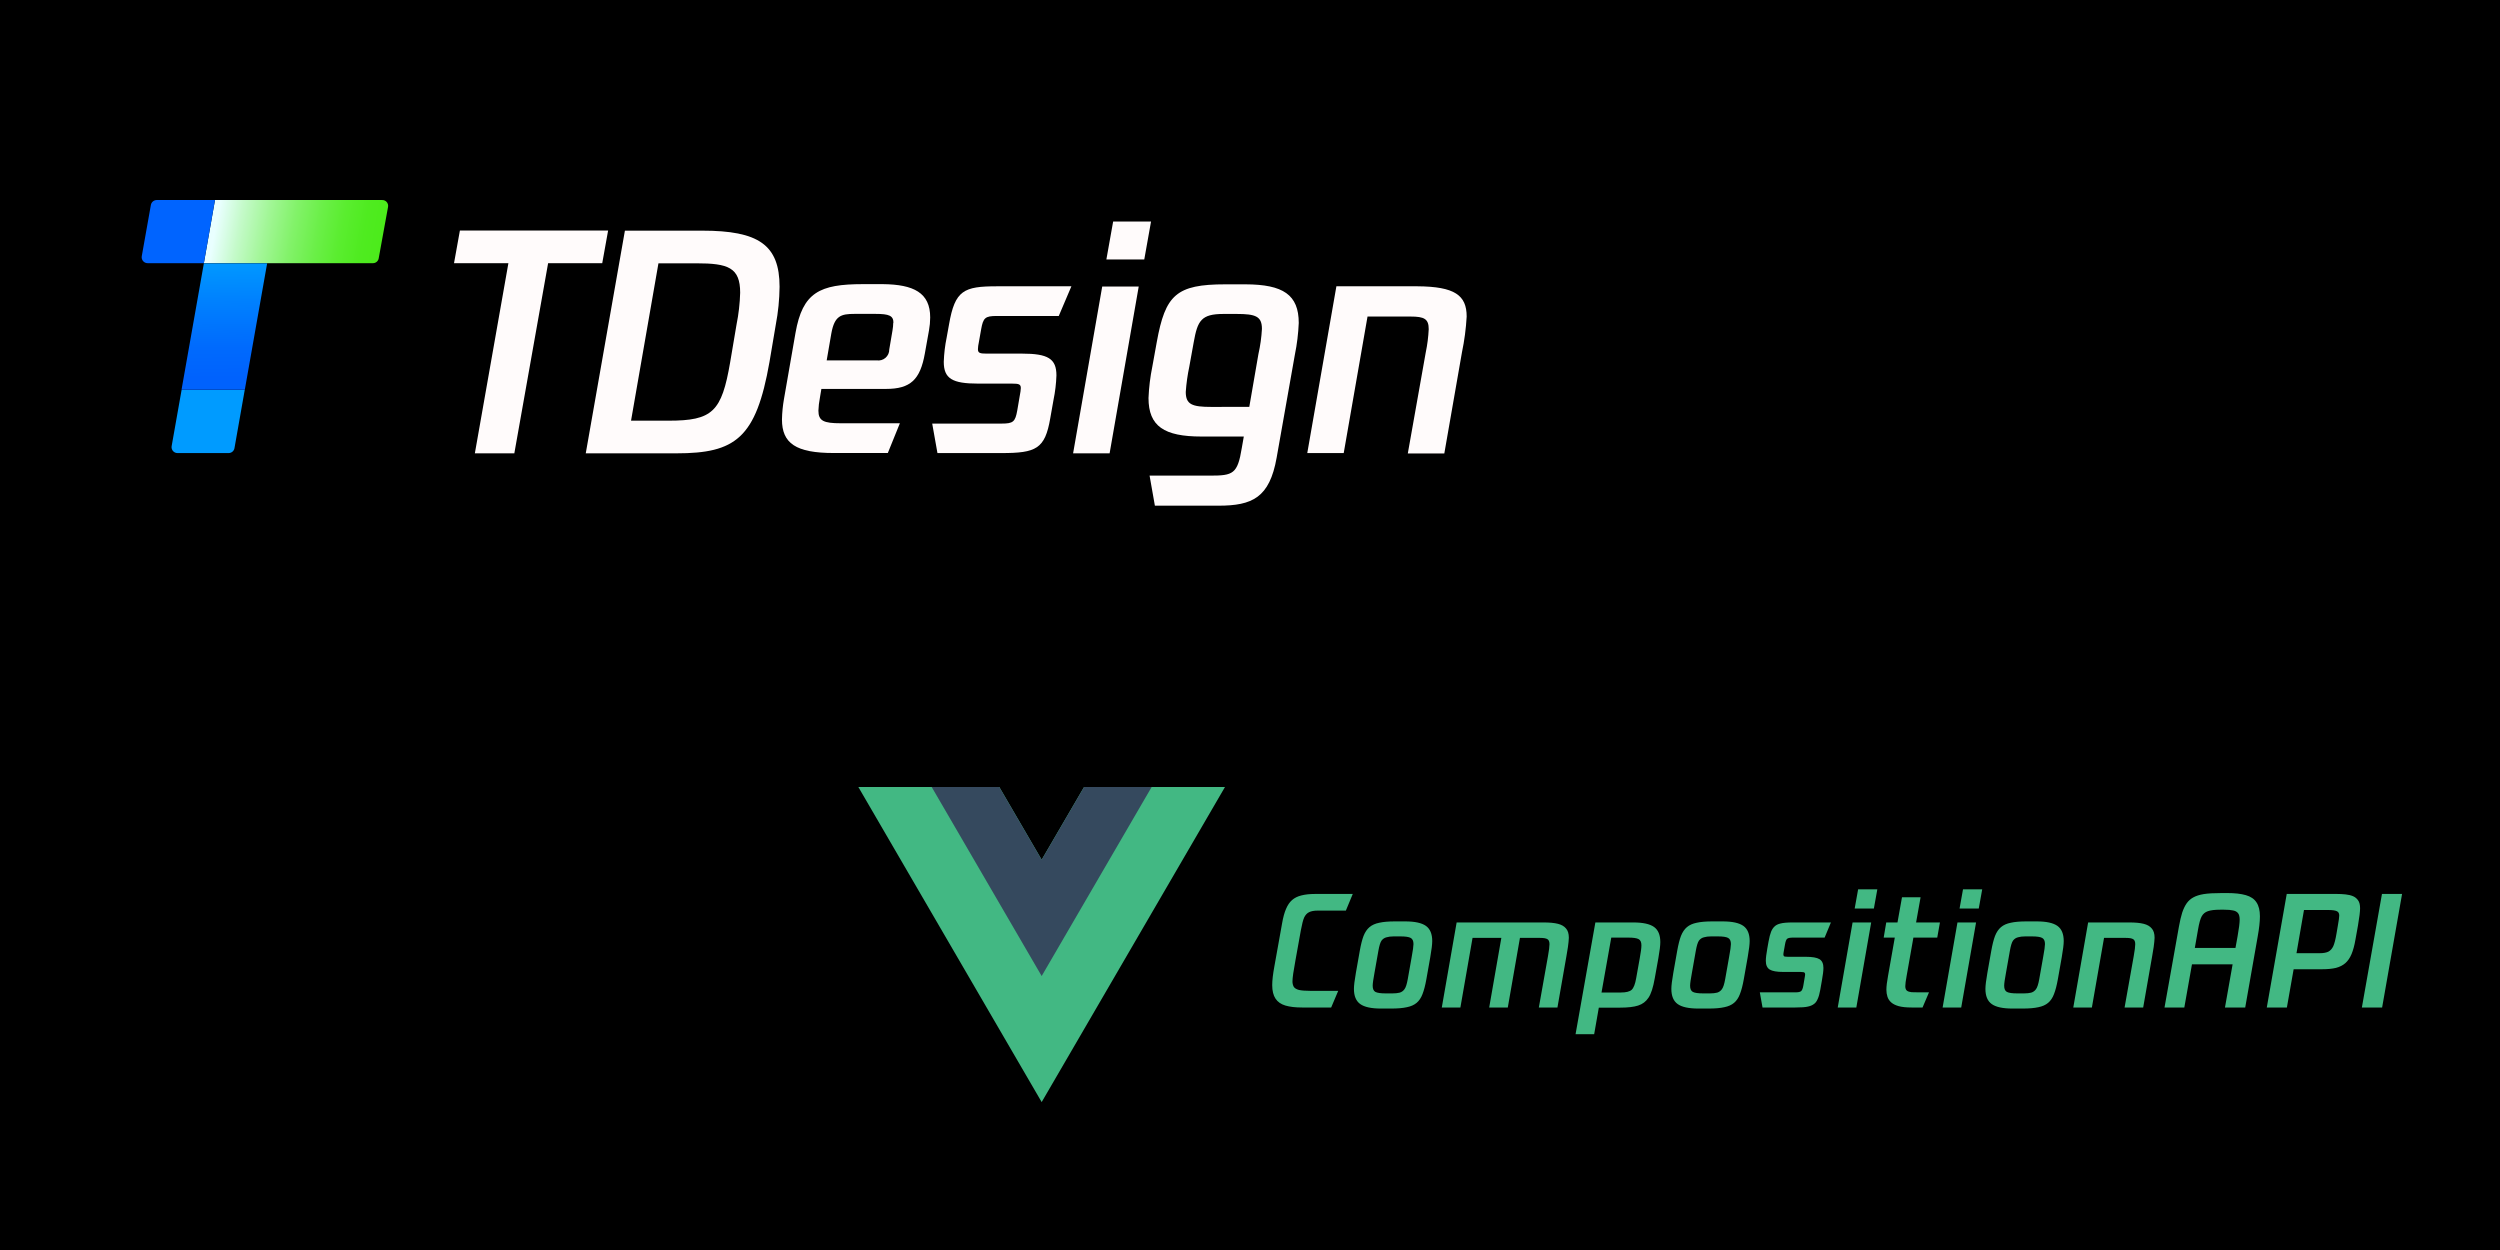 <svg width="300" height="150" viewBox="0 0 300 150" fill="none" xmlns="http://www.w3.org/2000/svg">
  <rect width="300" height="150" fill="black" />
  <path
    d="M72.269 31.581H65.774L61.72 54.4H56.983L61.008 31.581H54.483L55.188 27.663H72.974L72.269 31.581Z"
    fill="#FFFBFB" />
  <path
    d="M93.549 34.416C93.533 35.942 93.381 37.464 93.094 38.963L92.336 43.449C90.73 52.596 88.244 54.4 81.166 54.4H70.291L74.989 27.679H84.273C91.01 27.679 93.549 29.369 93.549 34.416ZM88.82 35.128C88.82 32.097 87.372 31.597 83.56 31.597H79.013L75.724 50.482H80.211C85.516 50.482 86.599 49.421 87.622 43.457L88.38 38.97C88.636 37.704 88.783 36.419 88.82 35.128Z"
    fill="#FFFBFB" />
  <path
    d="M111.623 38.091C111.621 38.612 111.573 39.132 111.479 39.645L110.979 42.434C110.418 45.571 109.251 46.67 106.318 46.67H98.565L98.383 47.761C98.286 48.261 98.228 48.768 98.209 49.277C98.209 50.512 98.846 50.792 100.892 50.792H107.985L106.538 54.362H100.043C95.496 54.362 93.836 53.195 93.836 50.338C93.854 49.509 93.935 48.683 94.079 47.867L95.458 39.956C96.307 35.09 98.353 34.097 103.537 34.097H105.939C109.645 34.135 111.623 35.128 111.623 38.091ZM107.212 38.728C107.212 37.879 106.682 37.667 105.06 37.667H102.551C100.93 37.667 100.149 37.879 99.763 39.993L99.202 43.245H105.196C105.385 43.274 105.577 43.263 105.761 43.21C105.945 43.158 106.114 43.066 106.259 42.941C106.403 42.816 106.518 42.661 106.597 42.487C106.675 42.313 106.714 42.124 106.712 41.933L107.098 39.66C107.153 39.352 107.184 39.041 107.189 38.728H107.212Z"
    fill="#FFFBFB" />
  <path
    d="M111.865 50.83H120.202C121.581 50.83 121.831 50.618 122.073 49.246L122.392 47.375C122.45 47.108 122.485 46.837 122.498 46.564C122.498 46.102 122.248 46.033 121.437 46.033H117.382C114.275 46.033 113.252 45.435 113.252 43.419C113.285 42.436 113.402 41.457 113.601 40.494L113.889 38.902C114.594 34.84 115.647 34.355 119.641 34.355H128.568L127.052 37.917H119.611C118.231 37.917 117.981 38.129 117.739 39.508L117.458 41.092C117.397 41.358 117.361 41.63 117.352 41.903C117.352 42.365 117.595 42.434 118.406 42.434H122.642C125.749 42.434 126.772 43.032 126.772 45.048C126.738 46.034 126.622 47.015 126.423 47.981L126.029 50.201C125.4 53.869 124.339 54.369 120.171 54.369H112.494L111.865 50.83Z"
    fill="#FFFBFB" />
  <path
    d="M132.266 34.386H136.646L133.153 54.4H128.772L132.266 34.386ZM133.577 26.587H138.124L137.313 31.134H132.766L133.577 26.587Z"
    fill="#FFFBFB" />
  <path
    d="M155.85 38.758C155.797 40.032 155.643 41.299 155.387 42.547L153.197 54.923C152.348 59.727 150.273 60.682 146.21 60.682H138.586L137.95 57.075H145.225C147.976 57.075 148.507 56.87 149.014 53.763L149.256 52.384H144.179C139.693 52.384 137.821 51.149 137.821 47.761C137.873 46.488 138.027 45.221 138.283 43.972L138.814 41.039C139.837 35.393 141.14 34.12 147.036 34.12H149.468C153.978 34.135 155.85 35.371 155.85 38.758ZM149.916 48.822L151.008 42.502C151.233 41.505 151.376 40.491 151.432 39.47C151.432 37.955 150.674 37.674 148.401 37.674H146.816C144.134 37.674 143.709 38.485 143.247 41.062L142.717 43.995C142.504 44.994 142.363 46.007 142.292 47.026C142.292 48.542 143.05 48.83 145.369 48.83L149.916 48.822Z"
    fill="#FFFBFB" />
  <path
    d="M176 37.985C175.92 39.432 175.73 40.871 175.433 42.29L173.318 54.415H168.937L171.09 42.29C171.282 41.371 171.402 40.438 171.446 39.501C171.446 38.266 170.916 37.985 169.256 37.985H164.103L161.246 54.369H156.873L160.367 34.355H170.089C174.584 34.386 176 35.439 176 37.985Z"
    fill="#FFFBFB" />
  <path
    d="M27.443 54.369H21.297C21.195 54.369 21.095 54.347 21.002 54.305C20.91 54.263 20.827 54.201 20.76 54.124C20.694 54.047 20.644 53.957 20.615 53.86C20.586 53.762 20.578 53.659 20.593 53.559L21.79 46.799H29.368L28.133 53.801C28.1 53.96 28.014 54.103 27.888 54.207C27.763 54.31 27.606 54.368 27.443 54.369Z"
    fill="#009BFF" />
  <path
    d="M44.745 31.581H24.465L25.799 24.003H45.806C45.915 23.993 46.026 24.008 46.128 24.048C46.231 24.088 46.322 24.151 46.396 24.233C46.47 24.315 46.523 24.413 46.552 24.519C46.581 24.625 46.585 24.736 46.563 24.844L45.442 31.013C45.411 31.175 45.325 31.321 45.197 31.425C45.069 31.529 44.909 31.584 44.745 31.581Z"
    fill="url(#paint0_linear_611_71)" />
  <path
    d="M24.465 31.582H17.72C17.617 31.583 17.515 31.561 17.421 31.519C17.327 31.477 17.243 31.415 17.175 31.337C17.107 31.259 17.057 31.168 17.028 31.069C17 30.969 16.993 30.865 17.008 30.763L18.107 24.587C18.137 24.424 18.223 24.276 18.35 24.169C18.477 24.063 18.638 24.004 18.804 24.003H25.799L24.465 31.582Z"
    fill="#0064FF" />
  <path d="M29.376 46.776H21.782L24.465 31.597H32.058L29.376 46.776Z" fill="url(#paint1_linear_611_71)" />
  <path d="M130.088 94.438L125 103.169L119.913 94.438H103L125 132.25L147 94.438H130.088Z" fill="#42B883" />
  <path d="M130.088 94.438L125 103.169L119.913 94.438H111.8L125 117.125L138.2 94.438H130.088Z" fill="#35495E" />
  <path
    d="M156.248 120.9C155.444 120.9 154.778 120.822 154.25 120.666C153.722 120.51 153.326 120.234 153.062 119.838C152.798 119.442 152.666 118.902 152.666 118.218C152.666 117.654 152.75 116.916 152.918 116.004L153.854 110.784C153.974 110.088 154.13 109.518 154.322 109.074C154.514 108.618 154.754 108.264 155.042 108.012C155.342 107.748 155.714 107.562 156.158 107.454C156.614 107.334 157.172 107.274 157.832 107.274H162.332L161.504 109.272H158.12C157.676 109.272 157.328 109.338 157.076 109.47C156.836 109.59 156.644 109.8 156.5 110.1C156.368 110.4 156.236 110.91 156.104 111.63L155.456 115.23C155.216 116.514 155.096 117.36 155.096 117.768C155.096 117.996 155.144 118.206 155.24 118.398C155.348 118.578 155.558 118.71 155.87 118.794C156.194 118.866 156.65 118.902 157.238 118.902H160.586L159.74 120.9H156.248ZM165.712 121.026C164.56 121.026 163.732 120.846 163.228 120.486C162.724 120.126 162.472 119.52 162.472 118.668C162.472 118.272 162.55 117.63 162.706 116.742L163.174 114.096C163.306 113.352 163.456 112.758 163.624 112.314C163.804 111.858 164.044 111.504 164.344 111.252C164.644 111 165.034 110.826 165.514 110.73C165.994 110.622 166.618 110.568 167.386 110.568H168.628C169.78 110.568 170.608 110.748 171.112 111.108C171.616 111.468 171.868 112.074 171.868 112.926C171.868 113.322 171.79 113.964 171.634 114.852L171.166 117.498C171.034 118.242 170.878 118.842 170.698 119.298C170.53 119.742 170.296 120.09 169.996 120.342C169.696 120.594 169.306 120.768 168.826 120.864C168.346 120.972 167.722 121.026 166.954 121.026H165.712ZM166.288 119.208H167.098C167.434 119.208 167.722 119.178 167.962 119.118C168.202 119.046 168.394 118.908 168.538 118.704C168.694 118.5 168.826 118.092 168.934 117.48L169.402 114.834C169.546 114.054 169.618 113.538 169.618 113.286C169.618 112.914 169.504 112.668 169.276 112.548C169.06 112.428 168.652 112.368 168.052 112.368H167.242C166.906 112.368 166.618 112.404 166.378 112.476C166.138 112.536 165.94 112.668 165.784 112.872C165.64 113.076 165.514 113.484 165.406 114.096L164.938 116.742C164.794 117.51 164.722 118.026 164.722 118.29C164.722 118.662 164.83 118.908 165.046 119.028C165.274 119.148 165.688 119.208 166.288 119.208ZM185.237 110.694C185.945 110.694 186.515 110.748 186.947 110.856C187.379 110.964 187.703 111.15 187.919 111.414C188.147 111.666 188.261 112.038 188.261 112.53C188.261 112.614 188.249 112.782 188.225 113.034C188.213 113.274 188.129 113.838 187.973 114.726L186.893 120.9H184.661L185.759 114.726C185.879 114.054 185.939 113.58 185.939 113.304C185.939 113.004 185.861 112.806 185.705 112.71C185.549 112.602 185.255 112.548 184.823 112.548H182.393L180.935 120.9H178.703L180.161 112.548H176.705L175.247 120.9H173.015L174.797 110.694H185.237ZM195.998 110.694C197.15 110.694 197.978 110.874 198.482 111.234C198.986 111.594 199.238 112.2 199.238 113.052C199.238 113.448 199.16 114.09 199.004 114.978L198.572 117.39C198.38 118.494 198.128 119.274 197.816 119.73C197.516 120.186 197.102 120.498 196.574 120.666C196.058 120.834 195.326 120.918 194.378 120.918H191.858L191.3 124.104H189.068L191.444 110.694H195.998ZM196.772 114.978C196.904 114.27 196.97 113.754 196.97 113.43C196.97 113.058 196.856 112.812 196.628 112.692C196.412 112.572 196.004 112.512 195.404 112.512H193.352L192.182 119.1H194.504C195.128 119.1 195.56 118.992 195.8 118.776C196.04 118.548 196.22 118.086 196.34 117.39L196.772 114.978ZM203.803 121.026C202.651 121.026 201.823 120.846 201.319 120.486C200.815 120.126 200.563 119.52 200.563 118.668C200.563 118.272 200.641 117.63 200.797 116.742L201.265 114.096C201.397 113.352 201.547 112.758 201.715 112.314C201.895 111.858 202.135 111.504 202.435 111.252C202.735 111 203.125 110.826 203.605 110.73C204.085 110.622 204.709 110.568 205.477 110.568H206.719C207.871 110.568 208.699 110.748 209.203 111.108C209.707 111.468 209.959 112.074 209.959 112.926C209.959 113.322 209.881 113.964 209.725 114.852L209.257 117.498C209.125 118.242 208.969 118.842 208.789 119.298C208.621 119.742 208.387 120.09 208.087 120.342C207.787 120.594 207.397 120.768 206.917 120.864C206.437 120.972 205.813 121.026 205.045 121.026H203.803ZM204.379 119.208H205.189C205.525 119.208 205.813 119.178 206.053 119.118C206.293 119.046 206.485 118.908 206.629 118.704C206.785 118.5 206.917 118.092 207.025 117.48L207.493 114.834C207.637 114.054 207.709 113.538 207.709 113.286C207.709 112.914 207.595 112.668 207.367 112.548C207.151 112.428 206.743 112.368 206.143 112.368H205.333C204.997 112.368 204.709 112.404 204.469 112.476C204.229 112.536 204.031 112.668 203.875 112.872C203.731 113.076 203.605 113.484 203.497 114.096L203.029 116.742C202.885 117.51 202.813 118.026 202.813 118.29C202.813 118.662 202.921 118.908 203.137 119.028C203.365 119.148 203.779 119.208 204.379 119.208ZM211.503 120.9L211.179 119.082H215.445C215.793 119.082 216.021 119.034 216.129 118.938C216.249 118.842 216.339 118.62 216.399 118.272L216.561 117.318C216.597 117.138 216.615 117 216.615 116.904C216.615 116.856 216.597 116.802 216.561 116.742C216.525 116.67 216.363 116.634 216.075 116.634H214.005C213.225 116.634 212.679 116.538 212.367 116.346C212.055 116.154 211.899 115.806 211.899 115.302C211.899 114.966 211.959 114.468 212.079 113.808L212.223 112.998C212.319 112.47 212.421 112.074 212.529 111.81C212.637 111.546 212.775 111.336 212.943 111.18C213.111 111.012 213.351 110.892 213.663 110.82C213.975 110.736 214.473 110.694 215.157 110.694H219.711L218.955 112.512H215.157C214.809 112.512 214.575 112.56 214.455 112.656C214.347 112.752 214.263 112.974 214.203 113.322L214.059 114.132C214.023 114.312 214.005 114.45 214.005 114.546C214.005 114.594 214.023 114.654 214.059 114.726C214.095 114.786 214.257 114.816 214.545 114.816H216.705C217.485 114.816 218.031 114.912 218.343 115.104C218.655 115.296 218.811 115.644 218.811 116.148C218.811 116.484 218.751 116.982 218.631 117.642L218.433 118.776C218.349 119.256 218.241 119.634 218.109 119.91C217.989 120.186 217.833 120.384 217.641 120.504C217.461 120.636 217.227 120.732 216.939 120.792C216.651 120.864 216.153 120.9 215.445 120.9H211.503ZM222.562 109.02L222.976 106.716H225.28L224.866 109.02H222.562ZM220.528 120.9L222.31 110.694H224.542L222.76 120.9H220.528ZM229.607 112.512L228.797 117.102C228.689 117.69 228.635 118.104 228.635 118.344C228.635 118.596 228.701 118.776 228.833 118.884C228.965 118.98 229.151 119.04 229.391 119.064C229.643 119.076 229.931 119.082 230.255 119.082H231.479L230.705 120.9H229.391C228.755 120.9 228.239 120.846 227.843 120.738C227.459 120.63 227.159 120.48 226.943 120.288C226.727 120.096 226.577 119.868 226.493 119.604C226.409 119.34 226.367 119.064 226.367 118.776C226.367 118.368 226.433 117.81 226.565 117.102L227.375 112.512H226.043L226.349 110.694H227.699L228.239 107.67H230.471L229.931 110.694H232.793L232.469 112.512H229.607ZM235.148 109.02L235.562 106.716H237.866L237.452 109.02H235.148ZM233.114 120.9L234.896 110.694H237.128L235.346 120.9H233.114ZM241.491 121.026C240.339 121.026 239.511 120.846 239.007 120.486C238.503 120.126 238.251 119.52 238.251 118.668C238.251 118.272 238.329 117.63 238.485 116.742L238.953 114.096C239.085 113.352 239.235 112.758 239.403 112.314C239.583 111.858 239.823 111.504 240.123 111.252C240.423 111 240.813 110.826 241.293 110.73C241.773 110.622 242.397 110.568 243.165 110.568H244.407C245.559 110.568 246.387 110.748 246.891 111.108C247.395 111.468 247.647 112.074 247.647 112.926C247.647 113.322 247.569 113.964 247.413 114.852L246.945 117.498C246.813 118.242 246.657 118.842 246.477 119.298C246.309 119.742 246.075 120.09 245.775 120.342C245.475 120.594 245.085 120.768 244.605 120.864C244.125 120.972 243.501 121.026 242.733 121.026H241.491ZM242.067 119.208H242.877C243.213 119.208 243.501 119.178 243.741 119.118C243.981 119.046 244.173 118.908 244.317 118.704C244.473 118.5 244.605 118.092 244.713 117.48L245.181 114.834C245.325 114.054 245.397 113.538 245.397 113.286C245.397 112.914 245.283 112.668 245.055 112.548C244.839 112.428 244.431 112.368 243.831 112.368H243.021C242.685 112.368 242.397 112.404 242.157 112.476C241.917 112.536 241.719 112.668 241.563 112.872C241.419 113.076 241.293 113.484 241.185 114.096L240.717 116.742C240.573 117.51 240.501 118.026 240.501 118.29C240.501 118.662 240.609 118.908 240.825 119.028C241.053 119.148 241.467 119.208 242.067 119.208ZM255.526 110.694C256.234 110.694 256.804 110.748 257.236 110.856C257.668 110.964 257.992 111.15 258.208 111.414C258.436 111.666 258.55 112.038 258.55 112.53C258.55 112.614 258.538 112.782 258.514 113.034C258.502 113.274 258.418 113.838 258.262 114.726L257.182 120.9H254.95L256.048 114.726C256.168 114.054 256.228 113.58 256.228 113.304C256.228 113.004 256.15 112.806 255.994 112.71C255.838 112.602 255.544 112.548 255.112 112.548H252.484L251.026 120.9H248.794L250.576 110.694H255.526ZM267.248 107.166C268.172 107.166 268.922 107.25 269.498 107.418C270.086 107.586 270.512 107.874 270.776 108.282C271.052 108.69 271.19 109.248 271.19 109.956C271.19 110.592 271.1 111.408 270.92 112.404L269.426 120.9H266.996L267.914 115.716H263.036L262.118 120.9H259.742L261.47 111.198C261.59 110.526 261.722 109.962 261.866 109.506C262.022 109.05 262.202 108.678 262.406 108.39C262.622 108.09 262.886 107.856 263.198 107.688C263.522 107.508 263.936 107.376 264.44 107.292C264.956 107.208 265.7 107.166 266.672 107.166H267.248ZM263.378 113.754H268.256L268.508 112.368C268.676 111.42 268.76 110.754 268.76 110.37C268.76 109.998 268.694 109.734 268.562 109.578C268.43 109.41 268.232 109.302 267.968 109.254C267.716 109.194 267.356 109.164 266.888 109.164H266.42C265.772 109.164 265.28 109.224 264.944 109.344C264.62 109.452 264.374 109.656 264.206 109.956C264.038 110.256 263.888 110.802 263.756 111.594L263.378 113.754ZM280.42 107.274C280.78 107.274 281.128 107.292 281.464 107.328C281.812 107.364 282.112 107.436 282.364 107.544C282.616 107.652 282.82 107.82 282.976 108.048C283.132 108.264 283.21 108.582 283.21 109.002C283.21 109.386 283.126 110.07 282.958 111.054L282.652 112.764C282.532 113.46 282.376 114.036 282.184 114.492C281.992 114.948 281.746 115.308 281.446 115.572C281.146 115.836 280.768 116.028 280.312 116.148C279.856 116.256 279.298 116.31 278.638 116.31H275.236L274.426 120.9H272.014L274.408 107.274H280.42ZM280.546 111.054C280.654 110.454 280.708 110.058 280.708 109.866C280.708 109.602 280.612 109.428 280.42 109.344C280.228 109.248 279.874 109.2 279.358 109.2H276.478L275.578 114.384H278.35C278.794 114.384 279.142 114.324 279.394 114.204C279.646 114.072 279.844 113.856 279.988 113.556C280.132 113.244 280.264 112.728 280.384 112.008L280.546 111.054ZM283.424 120.9L285.836 107.274H288.248L285.854 120.9H283.424Z"
    fill="#42B883" />
  <defs>
    <linearGradient id="paint0_linear_611_71" x1="25.116" y1="27.8" x2="45.339" y2="31.44"
      gradientUnits="userSpaceOnUse">
      <stop offset="0.03" stop-color="#E9FFFF" />
      <stop offset="0.17" stop-color="#C4FAC9" />
      <stop offset="0.33" stop-color="#A0F694" />
      <stop offset="0.48" stop-color="#82F269" />
      <stop offset="0.63" stop-color="#6AEF47" />
      <stop offset="0.76" stop-color="#5AED2F" />
      <stop offset="0.89" stop-color="#4FEB20" />
      <stop offset="1" stop-color="#4CEB1B" />
    </linearGradient>
    <linearGradient id="paint1_linear_611_71" x1="28.252" y1="31.043" x2="28.396" y2="45.325"
      gradientUnits="userSpaceOnUse">
      <stop stop-color="#009BFF" />
      <stop offset="0.35" stop-color="#0081FE" />
      <stop offset="0.75" stop-color="#006AFD" />
      <stop offset="1" stop-color="#0062FD" />
    </linearGradient>
  </defs>
</svg>